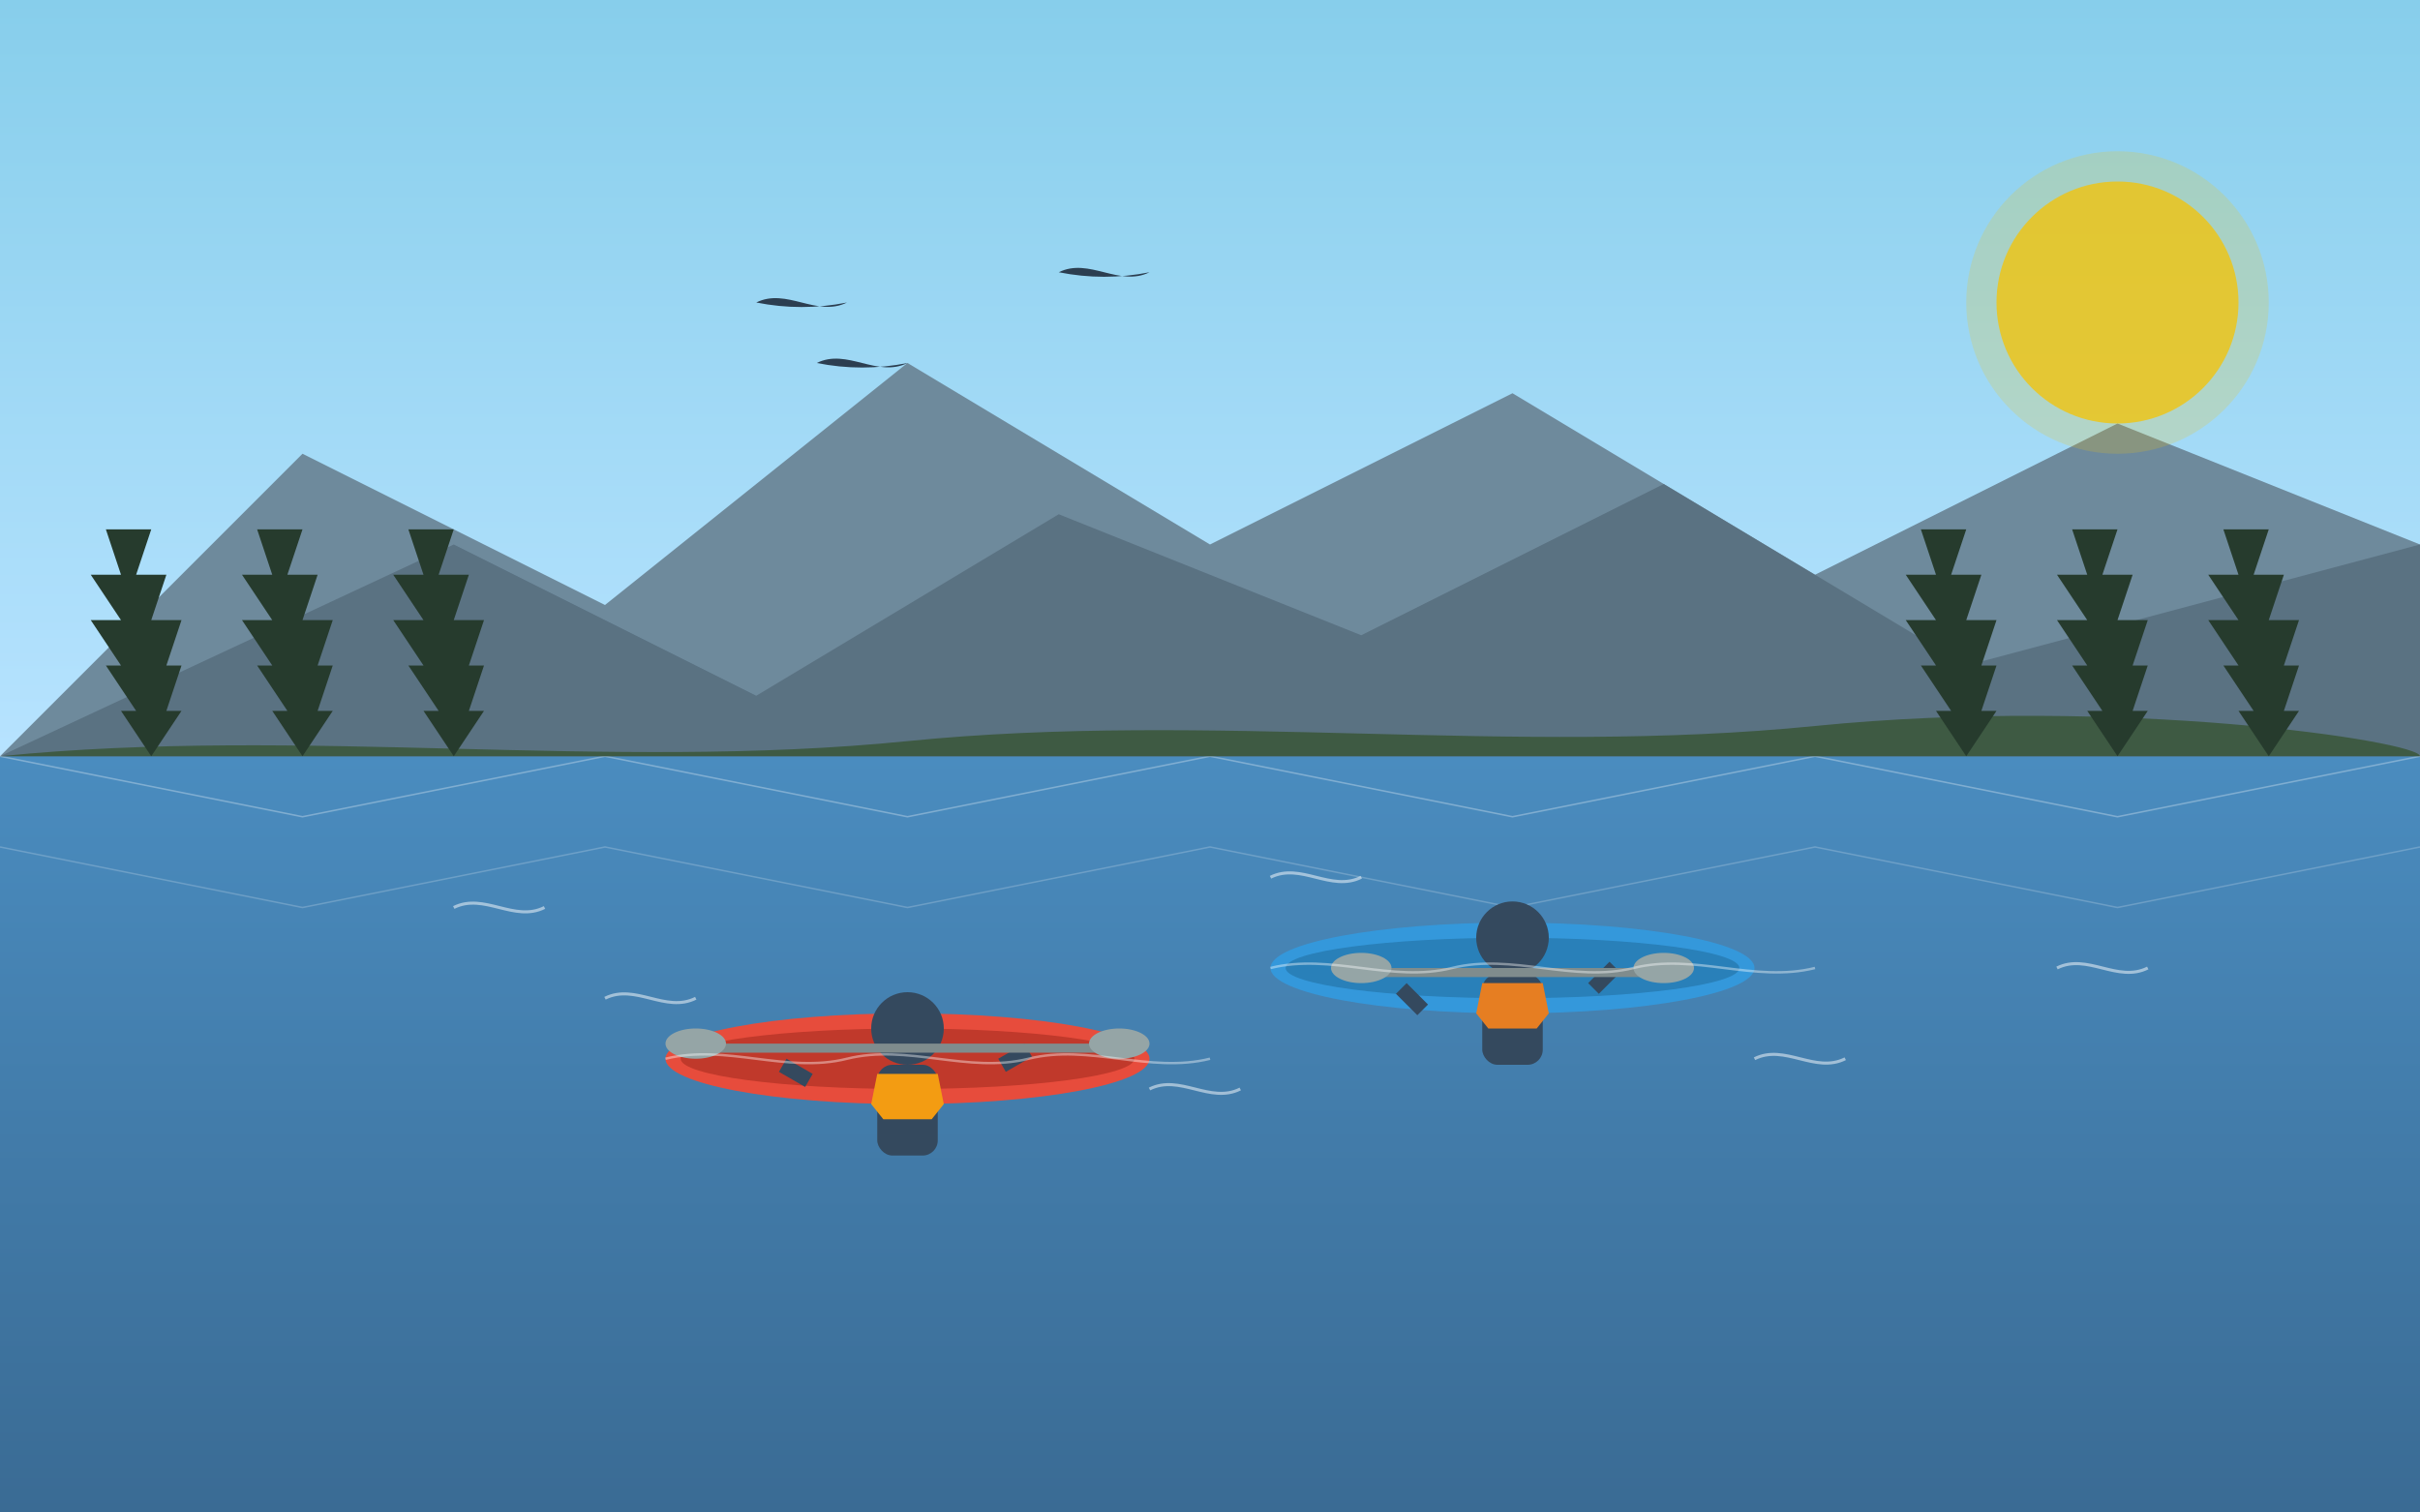<svg xmlns="http://www.w3.org/2000/svg" width="800" height="500" viewBox="0 0 800 500">
  <rect x="0" y="0" width="800" height="500" fill="#333333" stroke="none"/>
  <!-- Kayaking in Canada -->
  
  <!-- Background Gradient -->
  <defs>
    <linearGradient id="water-gradient" x1="0%" y1="0%" x2="0%" y2="100%">
      <stop offset="0%" stop-color="#4a8cbf" />
      <stop offset="100%" stop-color="#3a6b94" />
    </linearGradient>
    
    <linearGradient id="sky-gradient" x1="0%" y1="0%" x2="0%" y2="100%">
      <stop offset="0%" stop-color="#87ceeb" />
      <stop offset="100%" stop-color="#b7e3ff" />
    </linearGradient>
  </defs>
  
  <!-- Sky -->
  <rect width="800" height="250" fill="url(#sky-gradient)" />
  
  <!-- Mountains -->
  <path d="M0,250 L100,150 L200,200 L300,120 L400,180 L500,130 L600,190 L700,140 L800,180 L800,250 Z" fill="#6e8a9c" />
  <path d="M0,250 L150,180 L250,230 L350,170 L450,210 L550,160 L650,220 L800,180 L800,250 Z" fill="#556c7c" opacity="0.8" />
  
  <!-- Water -->
  <rect x="0" y="250" width="800" height="250" fill="url(#water-gradient)" />
  
  <!-- Water Reflections -->
  <path d="M0,250 L100,270 L200,250 L300,270 L400,250 L500,270 L600,250 L700,270 L800,250" stroke="#ffffff" stroke-width="0.5" fill="none" opacity="0.3" />
  <path d="M0,280 L100,300 L200,280 L300,300 L400,280 L500,300 L600,280 L700,300 L800,280" stroke="#ffffff" stroke-width="0.5" fill="none" opacity="0.2" />
  
  <!-- Distant Shore with Trees -->
  <path d="M0,250 C100,240 200,255 300,245 C400,235 500,250 600,240 C700,230 800,245 800,250 Z" fill="#3e5a43" />
  
  <!-- Trees Silhouettes -->
  <g>
    <path d="M50,250 L40,235 L45,235 L35,220 L40,220 L30,205 L40,205 L30,190 L40,190 L35,175 L50,175 L45,190 L55,190 L50,205 L60,205 L55,220 L60,220 L55,235 L60,235 Z" fill="#263b2d" />
    <path d="M100,250 L90,235 L95,235 L85,220 L90,220 L80,205 L90,205 L80,190 L90,190 L85,175 L100,175 L95,190 L105,190 L100,205 L110,205 L105,220 L110,220 L105,235 L110,235 Z" fill="#263b2d" />
    <path d="M150,250 L140,235 L145,235 L135,220 L140,220 L130,205 L140,205 L130,190 L140,190 L135,175 L150,175 L145,190 L155,190 L150,205 L160,205 L155,220 L160,220 L155,235 L160,235 Z" fill="#263b2d" />
    <path d="M650,250 L640,235 L645,235 L635,220 L640,220 L630,205 L640,205 L630,190 L640,190 L635,175 L650,175 L645,190 L655,190 L650,205 L660,205 L655,220 L660,220 L655,235 L660,235 Z" fill="#263b2d" />
    <path d="M700,250 L690,235 L695,235 L685,220 L690,220 L680,205 L690,205 L680,190 L690,190 L685,175 L700,175 L695,190 L705,190 L700,205 L710,205 L705,220 L710,220 L705,235 L710,235 Z" fill="#263b2d" />
    <path d="M750,250 L740,235 L745,235 L735,220 L740,220 L730,205 L740,205 L730,190 L740,190 L735,175 L750,175 L745,190 L755,190 L750,205 L760,205 L755,220 L760,220 L755,235 L760,235 Z" fill="#263b2d" />
  </g>
  
  <!-- Kayak 1 - Red -->
  <g transform="translate(300, 350)">
    <!-- Kayak Body -->
    <ellipse cx="0" cy="0" rx="80" ry="15" fill="#e74c3c" />
    <ellipse cx="0" cy="0" rx="75" ry="10" fill="#c0392b" />
    
    <!-- Kayaker -->
    <circle cx="0" cy="-10" r="12" fill="#34495e" /> <!-- Head -->
    <rect x="-10" y="2" width="20" height="30" rx="5" fill="#34495e" /> <!-- Body -->
    <rect x="-40" y="0" width="10" height="5" fill="#34495e" transform="rotate(30, -40, 0)" /> <!-- Left Arm -->
    <rect x="30" y="0" width="10" height="5" fill="#34495e" transform="rotate(-30, 30, 0)" /> <!-- Right Arm -->
    
    <!-- Paddle -->
    <rect x="-70" y="-5" width="140" height="3" fill="#7f8c8d" />
    <ellipse cx="-70" cy="-5" rx="10" ry="5" fill="#95a5a6" />
    <ellipse cx="70" cy="-5" rx="10" ry="5" fill="#95a5a6" />
    
    <!-- Life Jacket -->
    <path d="M-10,5 L10,5 L12,15 L8,20 L-8,20 L-12,15 Z" fill="#f39c12" />
  </g>
  
  <!-- Kayak 2 - Blue -->
  <g transform="translate(500, 320)">
    <!-- Kayak Body -->
    <ellipse cx="0" cy="0" rx="80" ry="15" fill="#3498db" />
    <ellipse cx="0" cy="0" rx="75" ry="10" fill="#2980b9" />
    
    <!-- Kayaker -->
    <circle cx="0" cy="-10" r="12" fill="#34495e" /> <!-- Head -->
    <rect x="-10" y="2" width="20" height="30" rx="5" fill="#34495e" /> <!-- Body -->
    <rect x="-35" y="5" width="10" height="5" fill="#34495e" transform="rotate(45, -35, 5)" /> <!-- Left Arm -->
    <rect x="25" y="5" width="10" height="5" fill="#34495e" transform="rotate(-45, 25, 5)" /> <!-- Right Arm -->
    
    <!-- Paddle -->
    <rect x="-50" y="0" width="100" height="3" fill="#7f8c8d" />
    <ellipse cx="-50" cy="0" rx="10" ry="5" fill="#95a5a6" />
    <ellipse cx="50" cy="0" rx="10" ry="5" fill="#95a5a6" />
    
    <!-- Life Jacket -->
    <path d="M-10,5 L10,5 L12,15 L8,20 L-8,20 L-12,15 Z" fill="#e67e22" />
  </g>
  
  <!-- Small Waves -->
  <g>
    <path d="M150,300 C160,295 170,305 180,300" stroke="#ffffff" stroke-width="1" fill="none" opacity="0.5" />
    <path d="M200,330 C210,325 220,335 230,330" stroke="#ffffff" stroke-width="1" fill="none" opacity="0.5" />
    <path d="M380,360 C390,355 400,365 410,360" stroke="#ffffff" stroke-width="1" fill="none" opacity="0.5" />
    <path d="M420,290 C430,285 440,295 450,290" stroke="#ffffff" stroke-width="1" fill="none" opacity="0.5" />
    <path d="M580,350 C590,345 600,355 610,350" stroke="#ffffff" stroke-width="1" fill="none" opacity="0.5" />
    <path d="M680,320 C690,315 700,325 710,320" stroke="#ffffff" stroke-width="1" fill="none" opacity="0.5" />
  </g>
  
  <!-- Ripples around kayaks -->
  <path d="M220,350 C240,345 260,355 280,350 C300,345 320,355 340,350 C360,345 380,355 400,350" stroke="#ffffff" stroke-width="0.8" fill="none" opacity="0.4" />
  <path d="M420,320 C440,315 460,325 480,320 C500,315 520,325 540,320 C560,315 580,325 600,320" stroke="#ffffff" stroke-width="0.8" fill="none" opacity="0.4" />
  
  <!-- Sun -->
  <circle cx="700" cy="100" r="40" fill="#f1c40f" opacity="0.8" />
  <circle cx="700" cy="100" r="50" fill="#f1c40f" opacity="0.2" />
  
  <!-- Birds -->
  <path d="M250,100 C260,95 270,105 280,100 C270,102 260,102 250,100 Z" fill="#2c3e50" />
  <path d="M270,120 C280,115 290,125 300,120 C290,122 280,122 270,120 Z" fill="#2c3e50" />
  <path d="M350,90 C360,85 370,95 380,90 C370,92 360,92 350,90 Z" fill="#2c3e50" />
</svg>
